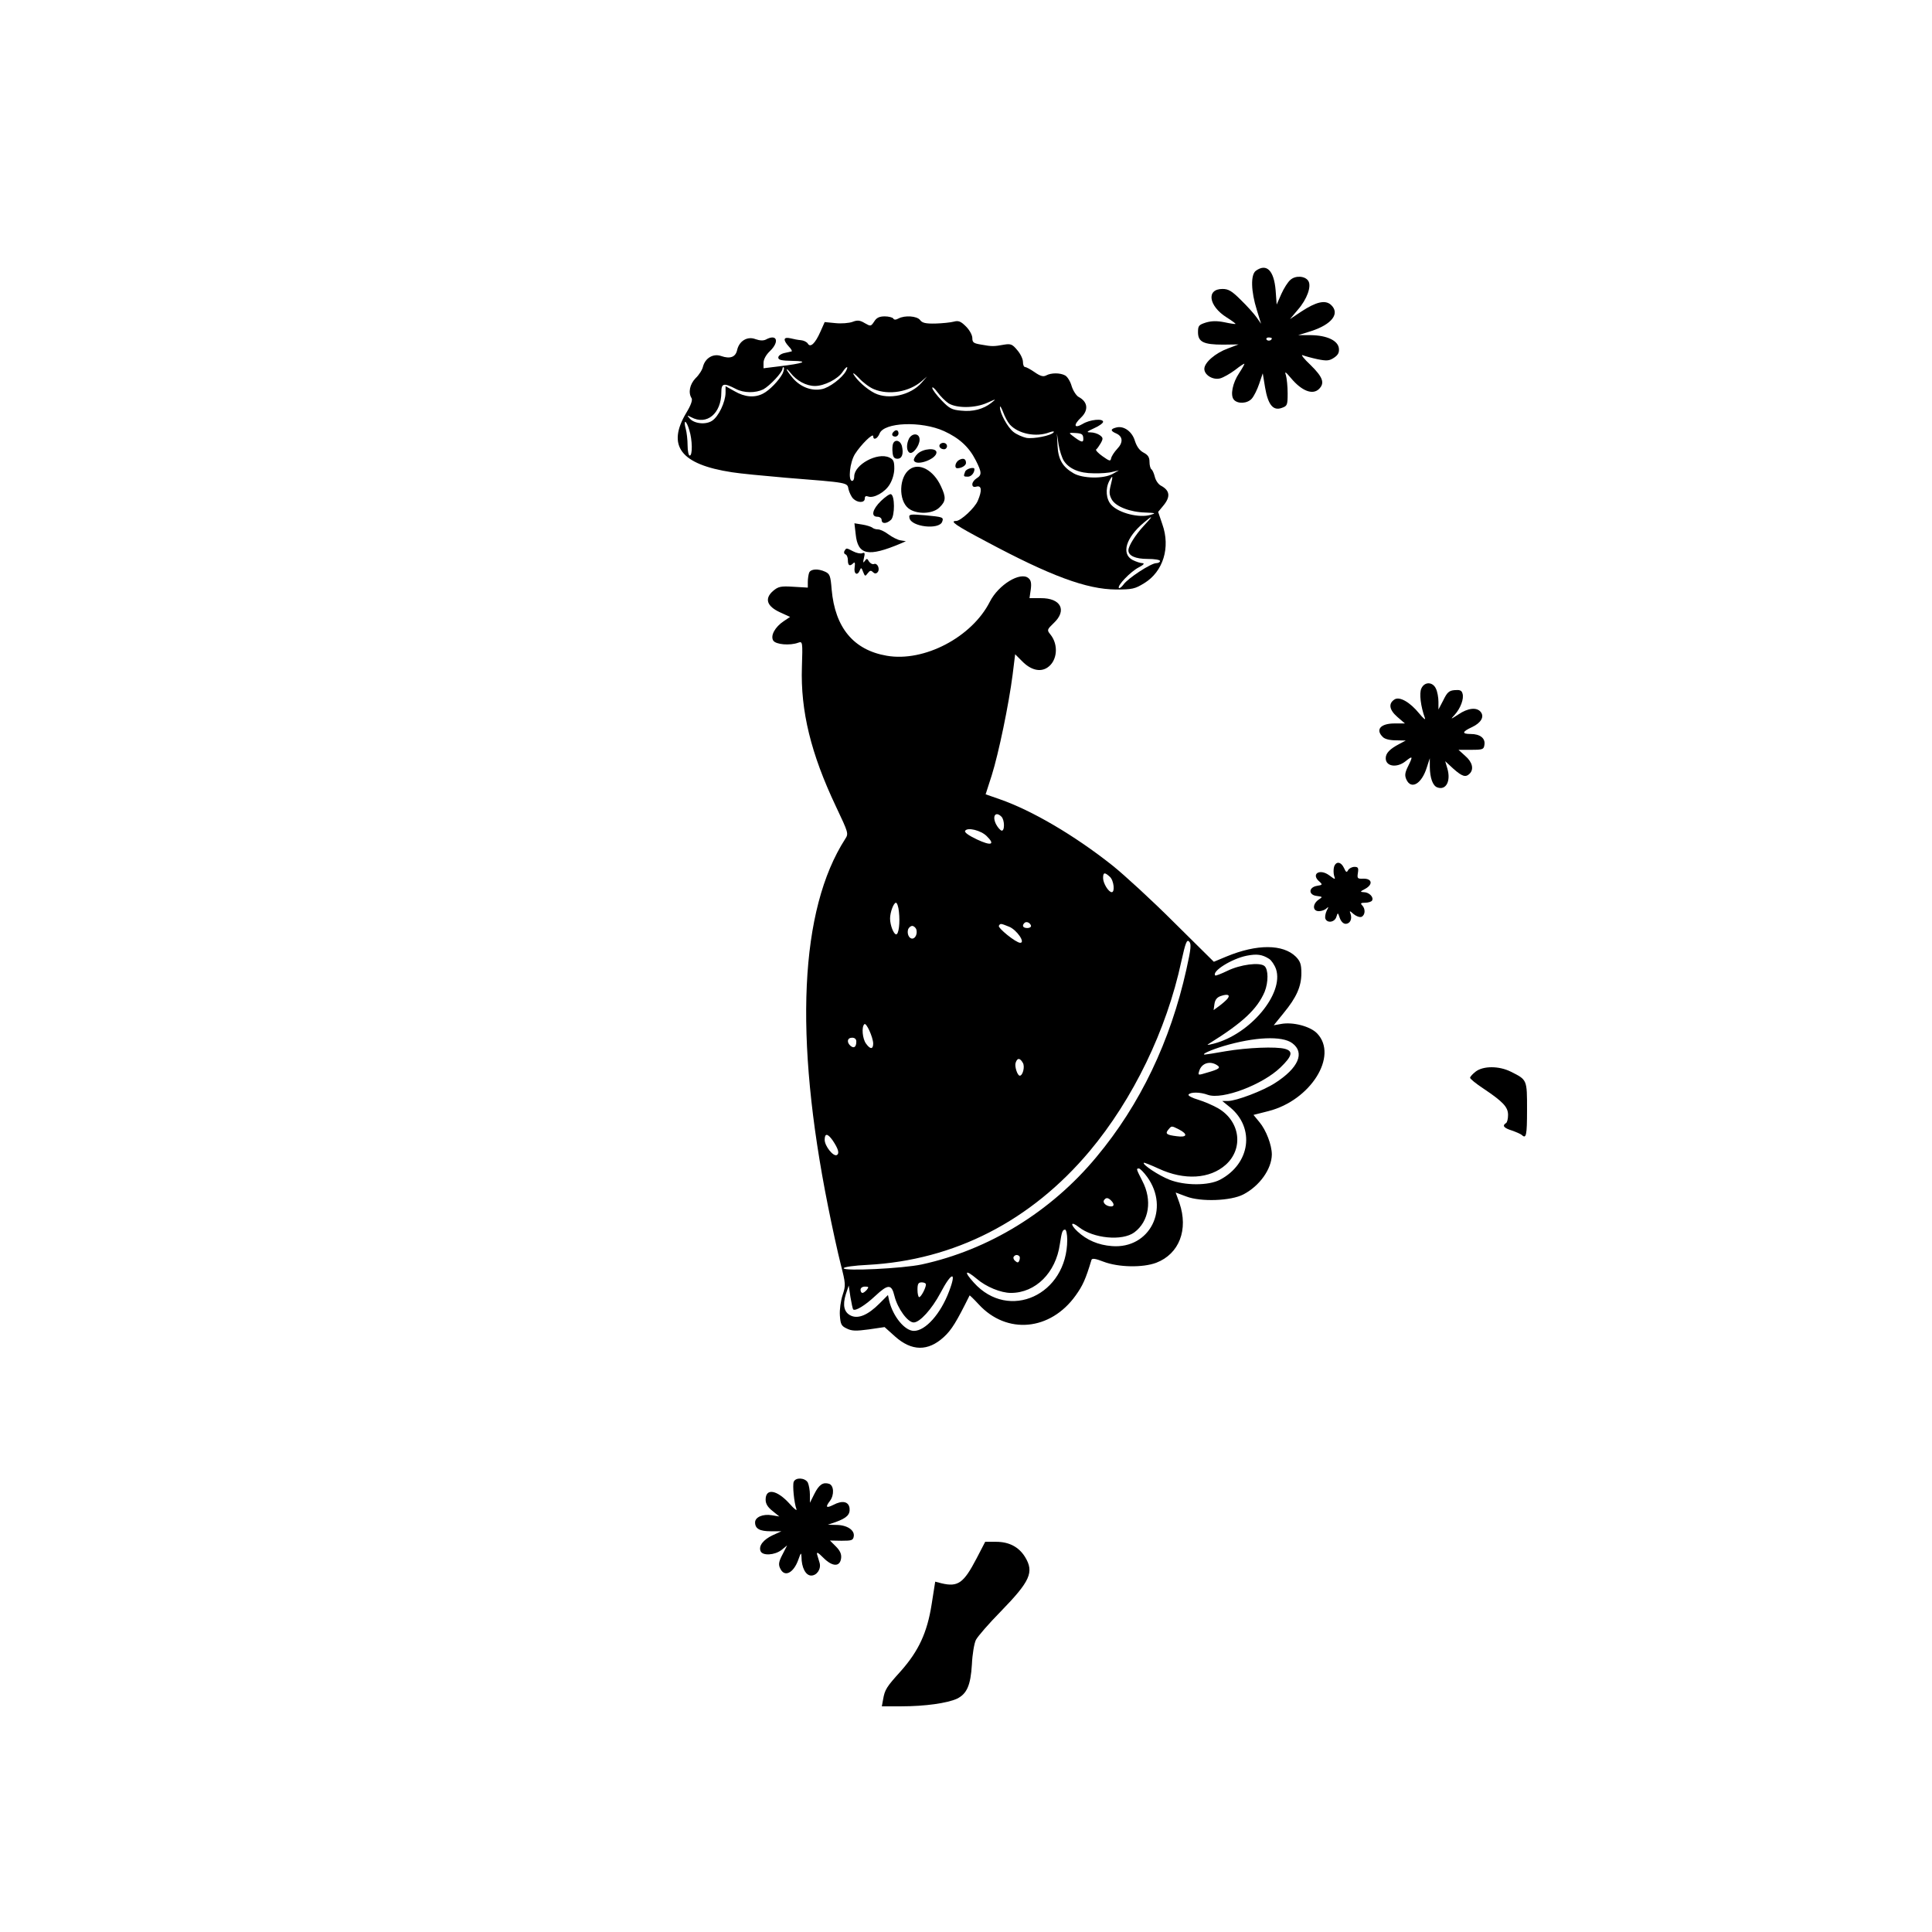 <?xml version="1.0" encoding="UTF-8" standalone="yes"?>
<svg version="1.0" xmlns="http://www.w3.org/2000/svg" width="100mm" height="100mm" viewBox="0 0 724 916" preserveAspectRatio="xMidYMid meet">
  <g transform="translate(0,916) scale(0.1,-0.1)" fill="#000000" stroke="none">
    <path d="M4994 7876 c-25 -19 -23 -97 5 -186 l20 -65 -21 30 c-12 17 -45 54
-75 83 -43 43 -59 52 -87 52 -78 0 -66 -81 20 -135 24 -15 43 -29 42 -31 -2
-1 -25 2 -52 8 -35 7 -60 7 -88 -1 -34 -11 -38 -15 -38 -46 0 -46 26 -59 119
-59 l73 1 -50 -19 c-60 -22 -112 -67 -112 -97 0 -29 41 -54 75 -45 15 4 47 22
71 40 24 19 44 32 44 29 0 -3 -11 -23 -25 -44 -31 -46 -43 -105 -25 -126 18
-21 64 -19 85 5 10 11 26 43 35 70 l17 50 11 -67 c14 -82 38 -112 79 -97 26 9
28 13 28 69 0 33 -4 71 -8 85 -7 21 -3 19 24 -13 51 -61 103 -81 133 -51 28
28 18 56 -40 113 -32 30 -48 51 -38 47 10 -4 42 -13 70 -19 45 -9 56 -8 79 7
19 13 25 24 23 44 -4 37 -56 62 -133 63 l-60 0 61 19 c99 32 139 84 94 125
-27 24 -70 14 -140 -32 l-54 -36 37 44 c44 50 66 112 50 137 -15 24 -61 27
-85 5 -12 -10 -31 -40 -43 -67 l-22 -50 -5 68 c-8 94 -43 129 -94 92z m76
-320 c0 -11 -19 -15 -25 -6 -3 5 1 10 9 10 9 0 16 -2 16 -4z"/>
    <path d="M3185 7636 c-16 -24 -17 -24 -45 -8 -23 14 -35 15 -58 6 -16 -6 -53
-9 -81 -6 l-51 5 -20 -45 c-25 -57 -48 -78 -60 -57 -5 8 -20 15 -32 16 -13 1
-35 5 -50 9 -34 8 -37 -7 -8 -39 12 -12 17 -23 13 -23 -4 -1 -20 -5 -35 -8
-16 -4 -28 -13 -28 -21 0 -12 15 -15 68 -16 80 -1 53 -12 -65 -26 l-73 -9 0
26 c0 16 12 38 30 55 47 45 34 84 -19 55 -12 -6 -29 -5 -49 2 -38 15 -77 -8
-87 -51 -7 -34 -33 -44 -76 -29 -37 13 -75 -9 -86 -50 -3 -15 -19 -40 -35 -55
-28 -29 -36 -69 -19 -95 5 -9 -3 -33 -25 -69 -94 -157 -27 -245 216 -282 36
-6 151 -17 255 -26 301 -24 292 -22 298 -55 4 -15 13 -35 22 -44 21 -21 55
-21 55 0 0 11 5 14 16 10 26 -10 80 20 102 57 13 21 22 51 22 76 0 34 -4 43
-24 52 -56 26 -166 -34 -166 -90 0 -12 -4 -21 -10 -21 -20 0 -11 89 14 128 28
44 86 101 86 84 0 -21 20 -13 30 12 20 54 198 61 306 12 72 -33 118 -75 150
-138 29 -57 30 -70 4 -86 -11 -7 -20 -19 -20 -28 0 -11 6 -15 20 -11 24 6 27
-18 6 -67 -14 -34 -81 -96 -103 -96 -32 0 -2 -21 140 -96 308 -165 479 -228
618 -229 78 0 90 3 134 30 90 55 125 169 86 279 l-20 59 24 29 c36 43 32 73
-12 96 -12 7 -24 25 -28 42 -4 16 -11 32 -16 35 -5 4 -9 19 -9 35 0 22 -7 33
-28 44 -19 10 -32 28 -41 55 -13 45 -53 74 -89 64 -28 -7 -28 -16 0 -28 32
-14 34 -43 5 -73 -14 -15 -27 -35 -29 -45 -3 -15 -7 -14 -41 10 -20 14 -34 29
-30 32 5 3 14 17 22 30 12 22 11 26 -5 38 -10 7 -29 13 -43 13 -22 0 -20 3 17
20 23 10 42 24 42 30 0 17 -63 11 -97 -10 -41 -24 -45 -5 -8 30 37 35 33 75
-11 98 -11 6 -26 29 -33 51 -6 22 -20 45 -31 51 -24 13 -66 13 -90 0 -13 -7
-27 -4 -54 15 -20 14 -41 25 -46 25 -6 0 -10 11 -10 24 0 14 -12 39 -27 56
-23 28 -31 31 -62 26 -49 -9 -59 -9 -108 0 -37 6 -43 10 -43 31 0 14 -13 38
-30 55 -25 25 -36 29 -58 23 -15 -4 -54 -8 -87 -9 -47 -1 -63 3 -73 17 -15 19
-72 23 -102 7 -13 -7 -21 -7 -25 0 -3 5 -22 10 -40 10 -25 0 -39 -6 -50 -24z
m-435 -248 c-18 -33 -61 -78 -92 -94 -40 -21 -87 -17 -135 11 l-43 24 0 -32
c-1 -44 -33 -112 -64 -132 -30 -20 -86 -14 -107 12 -13 15 -12 15 8 5 74 -40
143 17 143 118 0 43 11 46 69 16 38 -20 93 -20 130 -2 31 17 91 81 91 98 0 6
3 9 6 6 3 -4 0 -17 -6 -30z m301 13 c-18 -33 -80 -80 -115 -86 -48 -10 -100
10 -136 51 -16 19 -30 38 -30 42 0 4 8 -3 18 -16 29 -37 74 -62 116 -62 44 0
109 33 131 67 18 27 30 31 16 4z m132 -86 c71 -30 168 -13 227 38 l25 22 -25
-29 c-52 -60 -156 -83 -223 -50 -38 19 -84 61 -100 89 -6 11 6 3 25 -17 19
-21 51 -45 71 -53z m354 -67 c38 -24 125 -24 183 2 45 20 45 20 20 0 -38 -30
-87 -43 -143 -37 -44 4 -56 10 -94 50 -24 25 -43 51 -43 58 0 7 11 -2 25 -21
13 -18 37 -42 52 -52z m291 -101 c40 -44 124 -61 187 -37 14 5 24 6 21 1 -10
-16 -95 -33 -130 -27 -18 4 -46 16 -61 28 -28 22 -65 90 -64 118 0 8 7 -3 15
-24 8 -22 22 -48 32 -59z m-1520 -26 c15 -47 16 -121 2 -121 -5 0 -10 21 -10
48 0 26 -4 62 -9 80 -5 17 -6 32 -2 32 4 0 13 -17 19 -39z m1868 -38 c2 -24
-8 -22 -51 11 -19 14 -18 15 15 13 29 -2 35 -6 36 -24z m-92 -108 c25 -38 74
-59 141 -59 33 -1 74 2 90 7 l30 7 -30 -17 c-43 -24 -142 -22 -185 3 -52 30
-73 66 -76 131 l-3 58 8 -53 c5 -29 16 -63 25 -77z m222 -116 c-8 -32 -7 -45
5 -67 19 -34 87 -60 159 -62 49 -2 52 -3 25 -11 -53 -16 -150 8 -186 47 -25
27 -29 76 -10 113 17 32 19 26 7 -20z m156 -193 c-39 -42 -72 -95 -72 -115 0
-26 33 -41 91 -41 33 0 59 -4 59 -10 0 -5 -8 -10 -18 -10 -25 0 -135 -72 -155
-101 -9 -12 -19 -20 -22 -17 -10 10 55 78 94 98 23 12 29 19 18 20 -10 0 -31
7 -47 15 -55 29 -32 106 53 177 46 39 46 34 -1 -16z"/>
    <path d="M3277 7113 c-12 -11 -8 -23 8 -23 8 0 15 7 15 15 0 16 -12 20 -23 8z"/>
    <path d="M3350 7081 c-13 -26 -13 -58 2 -67 15 -10 48 32 48 62 0 30 -34 33
-50 5z"/>
    <path d="M3274 7056 c-3 -8 -4 -27 -2 -43 2 -20 8 -28 23 -28 22 0 30 24 21
61 -7 26 -33 33 -42 10z"/>
    <path d="M3497 7054 c-9 -10 2 -24 19 -24 8 0 14 7 14 15 0 15 -21 21 -33 9z"/>
    <path d="M3391 7009 c-12 -11 -20 -26 -18 -32 10 -29 107 6 107 38 0 23 -62
19 -89 -6z"/>
    <path d="M3587 6979 c-18 -10 -24 -39 -8 -39 20 0 41 13 41 25 0 20 -13 25
-33 14z"/>
    <path d="M3353 6935 c-51 -36 -54 -147 -6 -185 38 -30 116 -28 148 5 30 29 31
47 6 100 -35 76 -103 113 -148 80z"/>
    <path d="M3616 6924 c-9 -23 -8 -24 13 -24 16 0 31 18 31 36 0 12 -39 2 -44
-12z"/>
    <path d="M3217 6785 c-41 -40 -49 -75 -17 -75 11 0 20 -7 20 -15 0 -20 24 -19
45 1 18 19 18 115 -1 121 -6 2 -27 -13 -47 -32z"/>
    <path d="M3352 6704 c8 -42 140 -57 155 -18 8 22 4 23 -81 31 -73 6 -78 5 -74
-13z"/>
    <path d="M3097 6627 c10 -99 59 -109 213 -44 l25 11 -25 4 c-14 2 -39 15 -57
28 -17 13 -40 24 -50 24 -11 0 -23 4 -28 9 -6 4 -27 11 -47 14 l-37 6 6 -52z"/>
    <path d="M3044 6548 c-4 -6 -2 -14 4 -16 7 -2 12 -15 12 -28 0 -26 9 -31 26
-14 7 7 9 1 6 -20 -5 -32 14 -42 25 -13 5 13 8 12 15 -8 9 -22 10 -23 22 -7
10 13 15 15 24 6 8 -8 15 -9 22 -2 14 14 1 46 -16 40 -7 -3 -18 3 -24 12 -8
15 -11 15 -20 2 -8 -11 -9 -8 -4 14 6 24 4 28 -8 23 -9 -3 -28 1 -43 9 -33 17
-32 17 -41 2z"/>
    <path d="M2876 6444 c-3 -9 -6 -28 -6 -43 l0 -27 -68 4 c-61 4 -72 1 -97 -20
-41 -36 -30 -72 33 -101 l48 -22 -30 -20 c-42 -28 -64 -69 -50 -92 12 -19 79
-25 119 -10 20 7 21 4 17 -115 -7 -209 43 -412 161 -661 60 -127 61 -129 44
-155 -215 -335 -243 -934 -81 -1742 19 -96 46 -219 60 -274 24 -94 24 -100 9
-146 -9 -27 -15 -70 -13 -97 3 -42 7 -50 33 -62 24 -12 44 -12 104 -4 l75 11
49 -44 c79 -71 157 -72 232 -3 37 34 60 72 122 197 0 2 20 -17 43 -42 133
-145 340 -126 460 42 33 46 47 76 75 169 3 8 19 6 57 -9 71 -27 186 -29 250
-5 109 42 153 157 110 283 l-18 50 51 -19 c68 -26 211 -21 270 10 77 40 134
120 135 189 0 45 -27 116 -59 154 l-28 34 71 18 c200 51 332 262 231 368 -32
34 -116 56 -172 45 l-34 -6 47 58 c61 74 84 126 84 189 0 42 -5 56 -26 78 -61
60 -184 61 -329 1 l-60 -25 -190 188 c-104 104 -235 224 -290 268 -180 143
-383 262 -536 315 l-66 23 29 90 c33 105 81 337 99 477 l12 97 33 -33 c41 -42
86 -53 120 -30 47 31 54 108 14 157 -17 21 -16 23 16 54 64 60 34 119 -62 118
l-53 0 6 41 c4 30 1 44 -11 54 -38 32 -142 -31 -183 -112 -85 -168 -312 -287
-489 -256 -157 27 -245 133 -261 314 -5 65 -9 74 -30 84 -34 16 -70 14 -77 -5z
m912 -1156 c16 -16 16 -71 0 -66 -7 3 -19 17 -26 31 -19 39 -1 62 26 35z m-70
-92 c42 -41 22 -48 -46 -16 -40 19 -61 34 -56 41 11 18 75 2 102 -25z m584
-193 c19 -17 25 -73 9 -73 -15 0 -41 42 -41 67 0 27 7 29 32 6z m-1000 -166
c6 -52 -1 -107 -13 -107 -12 0 -29 44 -29 75 0 30 17 75 28 75 5 0 12 -19 14
-43z m626 -65 c2 -7 -6 -12 -17 -12 -21 0 -27 11 -14 24 9 9 26 2 31 -12z
m-103 -6 c36 -15 78 -76 52 -76 -20 0 -108 71 -101 81 7 12 9 11 49 -5z m-441
-11 c7 -20 -3 -45 -19 -45 -16 0 -26 25 -19 45 4 8 12 15 19 15 7 0 15 -7 19
-15z m1281 -191 c-76 -341 -219 -641 -427 -890 -215 -259 -510 -440 -828 -509
-88 -19 -370 -33 -370 -18 0 6 50 13 114 16 411 22 774 208 1052 539 206 246
365 574 435 900 20 90 26 105 37 94 11 -11 9 -33 -13 -132z m392 50 c11 -7 26
-29 33 -49 38 -116 -122 -308 -295 -353 -32 -8 -36 -8 -21 1 158 98 227 163
262 245 18 45 18 106 -1 122 -23 19 -115 7 -176 -23 -29 -14 -55 -24 -57 -22
-19 19 78 80 150 94 47 9 72 6 105 -15z m-198 -190 c-7 -8 -24 -23 -39 -34
l-26 -19 4 29 c3 20 12 32 31 38 32 11 46 5 30 -14z m-1679 -211 c0 -29 -14
-29 -34 -1 -17 23 -22 79 -8 92 9 10 41 -61 42 -91z m-80 9 c0 -26 -11 -34
-27 -21 -20 17 -16 39 7 39 13 0 20 -7 20 -18z m2067 -8 c61 -45 29 -118 -82
-189 -57 -37 -184 -85 -223 -85 l-27 0 37 -30 c119 -98 96 -267 -47 -343 -54
-29 -168 -29 -241 0 -49 19 -129 72 -121 80 2 2 34 -11 71 -28 121 -56 242
-49 318 19 85 77 68 206 -36 267 -24 14 -66 32 -95 41 -28 8 -49 19 -46 24 8
13 55 13 92 -1 69 -24 259 48 344 130 56 54 61 77 22 88 -43 12 -180 6 -281
-11 -51 -9 -95 -16 -100 -16 -18 1 29 22 88 40 148 44 279 50 327 14z m-1277
-94 c10 -18 -1 -60 -15 -60 -11 0 -25 43 -20 60 8 26 21 25 35 0z m920 -10
c19 -12 11 -19 -45 -35 -46 -14 -46 -14 -39 8 11 36 50 49 84 27z m-180 -305
c44 -23 38 -39 -11 -32 -49 6 -56 12 -39 32 15 18 14 18 50 0z m-1642 -52 c26
-39 33 -61 20 -69 -16 -10 -58 42 -58 72 0 32 14 31 38 -3z m1491 -173 c109
-151 12 -342 -167 -328 -65 5 -119 28 -164 70 -36 34 -31 50 7 20 69 -54 206
-67 263 -25 70 52 86 153 38 244 -29 57 -30 59 -16 59 5 0 23 -18 39 -40z
m-171 -112 c16 -16 15 -28 0 -28 -22 0 -41 17 -34 29 9 14 19 14 34 -1z m-208
-186 c0 -261 -277 -388 -443 -203 -49 54 -41 64 14 18 44 -38 114 -67 162 -67
117 0 213 96 232 231 9 58 12 69 25 69 5 0 10 -22 10 -48z m-227 -78 c3 -3 3
-12 0 -20 -4 -11 -9 -12 -19 -3 -8 6 -11 15 -8 20 6 10 18 12 27 3z m-333
-166 c-40 -107 -112 -188 -167 -188 -43 0 -99 68 -117 142 l-6 28 -41 -41
c-53 -53 -99 -73 -134 -57 -33 15 -41 49 -25 101 l14 42 8 -54 c5 -30 11 -57
13 -59 10 -10 57 19 104 63 62 58 78 58 92 0 15 -60 63 -125 91 -125 29 0 86
63 127 140 53 101 78 105 41 8z m-110 32 c0 -16 -23 -60 -32 -60 -4 0 -8 16
-8 35 0 28 4 35 20 35 11 0 20 -4 20 -10z m-280 -25 c-7 -8 -16 -15 -21 -15
-5 0 -9 7 -9 15 0 9 9 15 21 15 18 0 19 -2 9 -15z"/>
    <path d="M5779 5896 c-11 -23 -3 -86 17 -141 4 -11 -8 -1 -27 22 -44 54 -93
82 -117 67 -30 -19 -26 -49 13 -83 l36 -31 -49 0 c-66 0 -92 -29 -56 -64 9
-10 33 -16 62 -16 l47 -1 -30 -16 c-46 -24 -65 -44 -65 -68 0 -39 52 -47 93
-15 35 28 37 26 14 -21 -16 -32 -18 -45 -9 -65 23 -50 73 -20 97 58 l14 43 0
-42 c1 -52 14 -88 35 -96 42 -16 66 30 48 90 l-10 34 39 -36 c42 -37 58 -42
77 -23 21 21 13 55 -21 84 l-32 29 60 0 c56 0 60 2 63 24 5 31 -21 51 -65 51
-44 0 -41 11 7 33 42 20 59 49 40 72 -19 23 -61 18 -105 -12 -39 -25 -39 -25
-18 -2 28 31 45 77 37 101 -4 15 -13 18 -37 16 -27 -2 -36 -11 -54 -48 l-23
-44 0 36 c0 21 -5 49 -12 63 -15 33 -54 34 -69 1z"/>
    <path d="M5365 5050 c-3 -11 -3 -29 0 -41 7 -21 7 -21 -23 1 -46 34 -89 5 -45
-31 14 -13 13 -15 -13 -19 -41 -7 -41 -44 0 -48 28 -4 28 -4 7 -18 -29 -21
-28 -54 2 -54 13 0 29 6 36 13 11 10 11 8 1 -11 -6 -13 -9 -30 -6 -38 9 -22
44 -17 52 9 7 22 7 21 16 -5 6 -17 17 -28 28 -28 21 0 32 23 23 48 -6 15 -4
15 15 -2 12 -10 28 -16 37 -13 18 8 20 38 3 55 -9 9 -6 12 14 12 15 0 30 5 33
10 10 16 -14 40 -39 40 -19 1 -18 3 7 16 38 21 32 49 -9 48 -28 -1 -30 1 -26
27 4 24 1 29 -16 29 -12 0 -25 -7 -30 -15 -7 -13 -10 -12 -20 10 -14 30 -38
33 -47 5z"/>
    <path d="M6036 4079 c-14 -11 -26 -24 -26 -29 0 -5 28 -28 63 -51 94 -63 117
-88 117 -125 0 -18 -4 -36 -10 -39 -19 -12 -10 -23 28 -35 20 -7 41 -16 47
-21 21 -20 25 -3 25 119 0 144 1 142 -77 181 -56 28 -131 28 -167 0z"/>
    <path d="M2803 2134 c-6 -17 2 -99 13 -129 4 -10 -10 0 -31 24 -61 68 -115 77
-115 21 0 -20 10 -36 33 -54 l32 -26 -36 6 c-42 7 -79 -9 -79 -34 0 -30 22
-42 74 -42 l51 0 -42 -19 c-44 -21 -67 -50 -57 -75 9 -23 66 -20 99 5 l27 22
-22 -43 c-18 -34 -20 -48 -11 -66 20 -44 63 -23 86 41 12 34 14 36 15 14 0
-51 20 -89 46 -89 27 0 48 31 40 60 -4 11 -8 29 -12 40 -3 14 5 9 30 -16 43
-43 79 -44 84 -1 2 19 -5 35 -25 55 l-28 28 55 -1 c49 0 55 2 58 22 4 29 -33
53 -83 53 l-40 1 38 13 c52 19 68 35 65 65 -4 32 -34 39 -77 16 -34 -17 -39
-11 -16 19 21 28 19 73 -4 81 -29 9 -48 -4 -70 -48 l-21 -42 0 38 c0 21 -5 47
-10 58 -13 23 -58 26 -67 3z"/>
    <path d="M3670 1771 c-61 -117 -88 -136 -165 -118 l-31 8 -17 -108 c-21 -133
-61 -220 -146 -316 -68 -75 -76 -88 -84 -134 l-6 -33 92 0 c113 0 218 15 264
36 47 23 65 63 71 163 2 47 11 100 19 116 9 17 61 77 118 135 139 143 159 186
115 258 -29 47 -75 72 -137 72 l-52 0 -41 -79z"/>
  </g>
</svg>